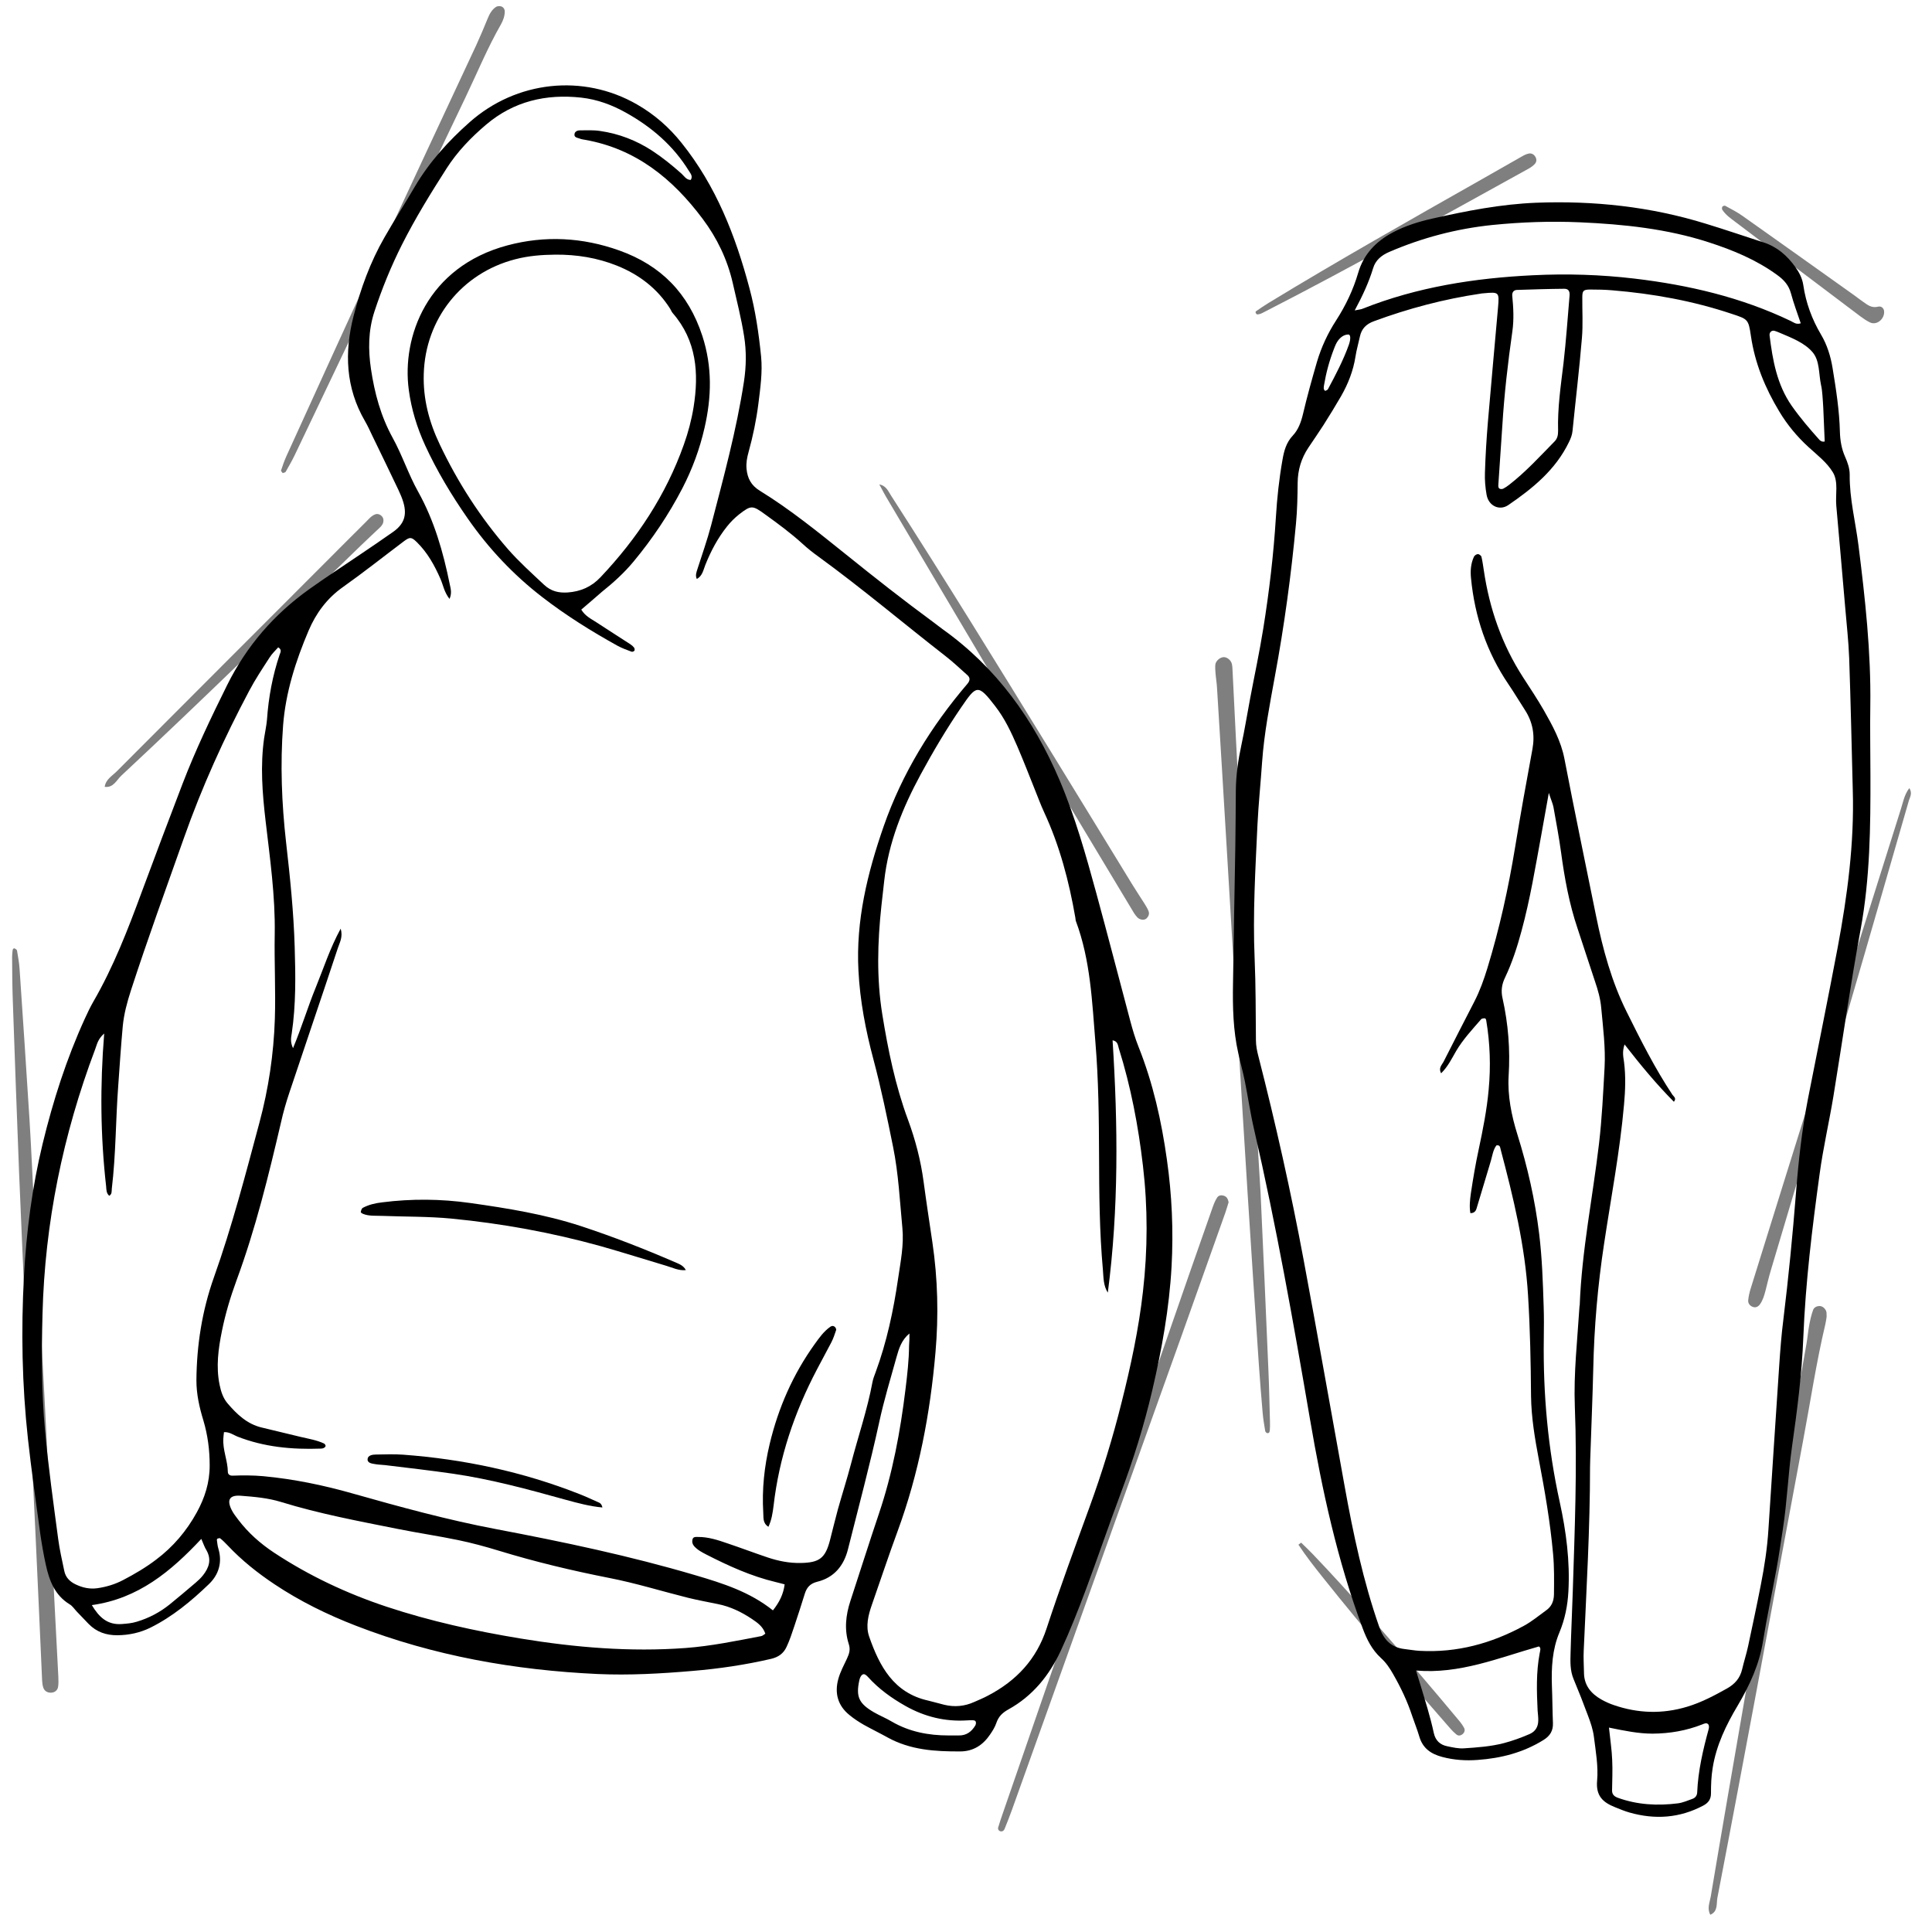 <?xml version="1.0" encoding="utf-8"?>
<!-- Generator: Adobe Illustrator 27.6.1, SVG Export Plug-In . SVG Version: 6.00 Build 0)  -->
<svg version="1.1" id="Layer_1" xmlns="http://www.w3.org/2000/svg" xmlns:xlink="http://www.w3.org/1999/xlink" x="0px" y="0px"
	 viewBox="0 0 150 150" style="enable-background:new 0 0 150 150;" xml:space="preserve">
<style type="text/css">
	.st0{opacity:0.5;}
</style>
<g>
	<g>
		<path d="M120.25,61.56c-0.23,1.27-0.4,2.25-0.58,3.24c-0.46,2.5-0.87,5.02-1.54,7.48c-0.33,1.23-0.72,2.44-1.27,3.6
			c-0.26,0.53-0.34,1.04-0.2,1.64c0.44,1.98,0.6,3.97,0.47,6.02c-0.09,1.53,0.22,3.07,0.68,4.54c0.79,2.52,1.37,5.08,1.69,7.71
			c0.23,1.88,0.29,3.77,0.35,5.65c0.03,0.83,0.02,1.67,0.01,2.5c-0.06,4.28,0.32,8.51,1.24,12.69c0.5,2.28,0.8,4.59,0.67,6.93
			c-0.06,1.1-0.27,2.16-0.7,3.19c-0.55,1.31-0.63,2.72-0.58,4.14c0.04,0.96,0.04,1.93,0.08,2.9c0.02,0.59-0.23,0.99-0.73,1.3
			c-1.57,0.98-3.3,1.42-5.11,1.55c-0.92,0.07-1.84,0.01-2.75-0.23c-0.87-0.23-1.51-0.66-1.78-1.57c-0.16-0.55-0.38-1.08-0.56-1.62
			c-0.37-1.13-0.88-2.2-1.47-3.23c-0.26-0.46-0.55-0.9-0.95-1.26c-0.7-0.64-1.1-1.44-1.43-2.33c-1.96-5.25-3.14-10.7-4.08-16.2
			c-1.29-7.53-2.62-15.05-4.34-22.5c-0.29-1.24-0.47-2.5-0.72-3.75c-0.15-0.73-0.35-1.45-0.51-2.18c-0.4-1.77-0.44-3.57-0.41-5.38
			c0.05-3.56,0.12-7.12,0.18-10.67c0.02-1.45,0.03-2.9,0.04-4.35c0.01-1.19,0.18-2.36,0.43-3.52c0.26-1.2,0.45-2.42,0.68-3.62
			c0.34-1.81,0.73-3.61,1.02-5.43c0.46-2.86,0.8-5.74,0.98-8.64c0.09-1.49,0.25-2.98,0.51-4.45c0.12-0.7,0.29-1.35,0.81-1.9
			c0.42-0.45,0.63-1.03,0.78-1.65c0.32-1.37,0.7-2.72,1.09-4.07c0.34-1.14,0.84-2.22,1.49-3.22c0.74-1.15,1.32-2.36,1.71-3.69
			c0.41-1.42,1.37-2.43,2.66-3.12c0.97-0.52,2.03-0.85,3.1-1.09c2.66-0.6,5.32-1.12,8.06-1.23c4.47-0.17,8.86,0.3,13.14,1.62
			c1.51,0.46,3,0.97,4.51,1.46c1.05,0.34,1.83,1.02,2.46,1.9c0.31,0.43,0.55,0.88,0.63,1.43c0.2,1.36,0.67,2.64,1.37,3.82
			c0.48,0.81,0.75,1.69,0.9,2.6c0.27,1.65,0.53,3.3,0.57,4.97c0.02,0.67,0.13,1.31,0.4,1.92c0.2,0.45,0.36,0.9,0.36,1.39
			c-0.02,1.86,0.45,3.66,0.68,5.48c0.52,4.14,0.98,8.29,0.92,12.47c-0.03,1.8,0.01,3.6,0.01,5.4c0.01,4-0.03,7.98-0.76,11.95
			c-0.8,4.32-1.41,8.67-2.12,13c-0.33,1.99-0.79,3.97-1.06,5.96c-0.58,4.22-1.1,8.45-1.27,12.71c-0.11,2.86-0.48,5.69-0.88,8.51
			c-0.3,2.13-0.38,4.28-0.71,6.4c-0.16,1.04-0.31,2.08-0.5,3.12c-0.34,1.86-0.74,3.7-1.04,5.57c-0.29,1.82-1.04,3.43-1.96,4.99
			c-0.9,1.51-1.67,3.09-1.95,4.86c-0.11,0.66-0.13,1.31-0.13,1.97c0,0.45-0.2,0.73-0.59,0.94c-1.84,0.98-3.76,1.11-5.75,0.54
			c-0.38-0.11-0.74-0.26-1.11-0.41c-0.93-0.37-1.5-0.87-1.39-2.06c0.1-1.12-0.11-2.28-0.25-3.41c-0.07-0.56-0.26-1.11-0.46-1.64
			c-0.35-0.95-0.72-1.89-1.11-2.82c-0.29-0.68-0.26-1.38-0.24-2.07c0.04-1.58,0.12-3.16,0.17-4.74c0.15-4.79,0.35-9.57,0.16-14.36
			c-0.1-2.6,0.2-5.18,0.36-7.76c0-0.04,0.01-0.09,0.02-0.13c0.16-4.23,1.01-8.37,1.5-12.55c0.23-1.96,0.32-3.94,0.43-5.91
			c0.08-1.54-0.12-3.07-0.26-4.6c-0.06-0.7-0.25-1.38-0.48-2.05c-0.46-1.37-0.9-2.75-1.36-4.13c-0.65-1.92-1.01-3.91-1.28-5.91
			c-0.16-1.17-0.38-2.34-0.59-3.51C120.56,62.4,120.43,62.12,120.25,61.56z M126.13,81.09c-0.2,0.59-0.09,0.98-0.04,1.37
			c0.14,1.1,0.1,2.19,0,3.29c-0.32,3.64-1.01,7.22-1.55,10.82c-0.49,3.22-0.77,6.45-0.84,9.71c-0.05,2.11-0.14,4.21-0.21,6.32
			c-0.01,0.44-0.04,0.88-0.04,1.32c0,4.75-0.28,9.48-0.49,14.22c-0.03,0.57,0.01,1.14,0.02,1.71c0,0.99,0.54,1.64,1.35,2.1
			c0.3,0.17,0.63,0.32,0.96,0.43c1.88,0.65,3.78,0.71,5.7,0.13c1.1-0.33,2.1-0.86,3.1-1.42c0.62-0.35,1.01-0.81,1.17-1.49
			c0.14-0.6,0.33-1.18,0.46-1.78c0.34-1.59,0.68-3.18,0.99-4.77c0.28-1.42,0.5-2.86,0.59-4.3c0.28-4.25,0.55-8.5,0.84-12.76
			c0.08-1.18,0.17-2.37,0.32-3.54c0.4-3.27,0.72-6.55,0.98-9.83c0.19-2.45,0.46-4.9,0.93-7.31c0.77-3.92,1.57-7.84,2.31-11.76
			c0.75-4.02,1.29-8.07,1.17-12.18c-0.09-3.43-0.16-6.85-0.28-10.28c-0.05-1.32-0.2-2.63-0.31-3.94c-0.23-2.63-0.45-5.25-0.69-7.88
			c-0.08-0.87,0.18-1.85-0.26-2.59c-0.46-0.77-1.23-1.36-1.91-1.98c-0.88-0.81-1.63-1.71-2.25-2.74c-1.1-1.82-1.9-3.75-2.21-5.88
			c-0.19-1.3-0.24-1.3-1.48-1.71c-3.02-1.01-6.12-1.57-9.28-1.83c-0.57-0.05-1.14-0.06-1.71-0.06c-0.54,0-0.62,0.09-0.62,0.61
			c-0.01,1.05,0.06,2.11-0.03,3.16c-0.2,2.41-0.49,4.81-0.73,7.21c-0.03,0.31-0.14,0.59-0.28,0.87c-1.03,2.14-2.8,3.58-4.7,4.88
			c-0.7,0.48-1.54,0.06-1.69-0.79c-0.1-0.56-0.15-1.14-0.13-1.7c0.04-1.32,0.12-2.63,0.23-3.95c0.25-2.98,0.53-5.95,0.79-8.93
			c0.1-1.16,0.07-1.18-1.11-1.07c-0.09,0.01-0.18,0.01-0.26,0.03c-2.83,0.42-5.59,1.15-8.27,2.14c-0.6,0.22-0.96,0.58-1.09,1.2
			c-0.11,0.52-0.26,1.02-0.34,1.54c-0.17,1.1-0.57,2.12-1.12,3.08c-0.44,0.76-0.9,1.51-1.37,2.25c-0.38,0.59-0.78,1.17-1.17,1.75
			c-0.55,0.83-0.82,1.73-0.83,2.73c-0.01,1.05-0.03,2.11-0.13,3.16c-0.37,3.98-0.91,7.94-1.64,11.87c-0.4,2.2-0.83,4.4-0.99,6.64
			c-0.11,1.62-0.28,3.24-0.36,4.86c-0.16,3.47-0.37,6.93-0.22,10.41c0.09,2.11,0.08,4.22,0.1,6.32c0,0.45,0.09,0.87,0.2,1.29
			c1.34,5.23,2.52,10.5,3.51,15.81c1.09,5.83,2.11,11.67,3.17,17.5c0.67,3.72,1.45,7.41,2.7,10.98c0.34,0.96,0.91,1.58,1.95,1.7
			c0.39,0.04,0.78,0.12,1.18,0.14c2.89,0.16,5.57-0.57,8.09-1.94c0.61-0.33,1.16-0.79,1.73-1.2c0.43-0.3,0.6-0.72,0.61-1.24
			c0.01-1.05,0.03-2.11-0.07-3.16c-0.22-2.45-0.64-4.87-1.1-7.29c-0.31-1.64-0.59-3.28-0.61-4.96c-0.02-2.59-0.07-5.18-0.23-7.77
			c-0.23-3.89-1.14-7.63-2.13-11.37c-0.04-0.15-0.04-0.37-0.33-0.31c-0.26,0.35-0.31,0.79-0.43,1.2c-0.36,1.18-0.7,2.36-1.06,3.53
			c-0.07,0.24-0.12,0.53-0.53,0.53c-0.09-0.52-0.03-1.04,0.04-1.55c0.17-1.13,0.36-2.26,0.6-3.37c0.33-1.55,0.64-3.1,0.78-4.67
			c0.17-1.8,0.11-3.6-0.19-5.38c-0.02-0.11-0.06-0.17-0.16-0.16c-0.08,0.01-0.19,0.02-0.23,0.07c-0.69,0.8-1.41,1.56-1.95,2.48
			c-0.34,0.59-0.64,1.21-1.16,1.72c-0.23-0.41,0.06-0.65,0.19-0.9c0.79-1.57,1.6-3.13,2.4-4.69c0.42-0.82,0.73-1.69,1-2.57
			c0.94-3.07,1.63-6.2,2.15-9.37c0.42-2.56,0.88-5.11,1.35-7.65c0.2-1.09,0.02-2.09-0.58-3.02c-0.43-0.66-0.83-1.34-1.28-2
			c-1.69-2.49-2.62-5.25-2.91-8.23c-0.06-0.57-0.02-1.15,0.23-1.68c0.05-0.1,0.2-0.2,0.31-0.2c0.09,0,0.25,0.12,0.27,0.21
			c0.08,0.34,0.13,0.69,0.18,1.03c0.44,3,1.41,5.79,3.06,8.34c0.55,0.85,1.11,1.69,1.61,2.56c0.67,1.18,1.32,2.36,1.59,3.74
			c0.79,4.1,1.64,8.18,2.47,12.27c0.52,2.55,1.2,5.05,2.36,7.38c1.09,2.2,2.2,4.4,3.56,6.45c0.09,0.13,0.34,0.27,0.11,0.54
			C128.6,84.17,127.4,82.72,126.13,81.09z M105.18,24.1c0.36-0.07,0.5-0.08,0.61-0.13c4.25-1.69,8.7-2.38,13.23-2.6
			c2.63-0.13,5.26-0.05,7.88,0.26c4.21,0.5,8.29,1.45,12.13,3.29c0.23,0.11,0.43,0.3,0.78,0.18c-0.26-0.77-0.55-1.54-0.76-2.32
			c-0.17-0.63-0.54-1.05-1.07-1.43c-1.62-1.18-3.43-1.93-5.32-2.54c-3.24-1.05-6.6-1.4-9.98-1.55c-2.28-0.1-4.56-0.02-6.84,0.21
			c-2.77,0.29-5.43,0.99-7.98,2.09c-0.61,0.26-1.07,0.65-1.25,1.26C106.28,21.9,105.81,22.93,105.18,24.1z M116.64,33.06
			c-0.1,1.53-0.21,3.06-0.31,4.59c-0.01,0.13,0,0.27,0.15,0.31c0.07,0.02,0.18,0.01,0.25-0.03c0.15-0.08,0.3-0.18,0.44-0.29
			c1.29-1,2.38-2.2,3.52-3.36c0.24-0.24,0.28-0.52,0.28-0.84c-0.05-1.76,0.21-3.5,0.42-5.24c0.2-1.74,0.32-3.49,0.47-5.24
			c0.03-0.36-0.09-0.54-0.41-0.54c-1.23,0.01-2.45,0.05-3.68,0.09c-0.26,0.01-0.38,0.2-0.36,0.45c0.09,0.92,0.14,1.84,0.01,2.76
			C117.07,28.17,116.79,30.61,116.64,33.06z M109.94,129.7c0.32,1.04,0.61,1.99,0.89,2.94c0.18,0.63,0.35,1.26,0.49,1.91
			c0.13,0.59,0.49,0.92,1.05,1.03c0.43,0.09,0.87,0.19,1.29,0.16c1.05-0.07,2.09-0.14,3.12-0.41c0.68-0.18,1.33-0.42,1.98-0.7
			c0.45-0.2,0.66-0.56,0.67-1.03c0.01-0.26-0.03-0.52-0.05-0.79c-0.07-1.49-0.12-2.97,0.16-4.45c0.03-0.18,0.13-0.42-0.06-0.53
			C116.34,128.72,113.33,129.99,109.94,129.7z M124.92,134.13c0.1,0.96,0.22,1.73,0.25,2.52c0.04,0.79,0,1.58-0.01,2.37
			c0,0.31,0.18,0.46,0.45,0.56c1.52,0.55,3.09,0.63,4.67,0.43c0.38-0.05,0.76-0.22,1.13-0.35c0.22-0.08,0.35-0.26,0.36-0.5
			c0.07-1.68,0.45-3.3,0.89-4.91c0.03-0.11,0.04-0.28-0.02-0.36c-0.13-0.17-0.32-0.07-0.47-0.01c-1.24,0.49-2.52,0.71-3.86,0.72
			C127.21,134.6,126.14,134.38,124.92,134.13z M141.67,34.28c-0.04-0.85-0.07-1.72-0.11-2.58c-0.02-0.35-0.04-0.7-0.07-1.05
			c-0.02-0.26-0.05-0.52-0.11-0.78c-0.18-0.85-0.09-1.85-0.64-2.51c-0.64-0.76-1.65-1.13-2.58-1.53c-0.12-0.05-0.24-0.1-0.37-0.14
			c-0.23-0.07-0.43,0.1-0.4,0.36c0.24,1.92,0.57,3.81,1.72,5.46c0.66,0.94,1.4,1.8,2.16,2.65
			C141.37,34.25,141.48,34.32,141.67,34.28z M102.89,30.35c0.07-0.04,0.18-0.07,0.21-0.13c0.6-1.12,1.19-2.24,1.62-3.44
			c0.17-0.48,0.14-0.82-0.04-0.81c-0.33,0.01-0.58,0.2-0.77,0.44c-0.16,0.2-0.26,0.46-0.35,0.7c-0.35,0.9-0.6,1.83-0.76,2.78
			C102.78,30.05,102.72,30.23,102.89,30.35z"/>
	</g>
	<g>
		<path d="M70.61,103.53c-0.61,0.5-0.82,1.17-1,1.82c-0.47,1.69-0.98,3.36-1.35,5.08c-0.72,3.3-1.6,6.57-2.42,9.84
			c-0.32,1.29-1.08,2.22-2.4,2.54c-0.55,0.14-0.81,0.45-0.96,0.94c-0.26,0.84-0.53,1.67-0.81,2.51c-0.18,0.54-0.36,1.09-0.6,1.6
			c-0.23,0.5-0.61,0.79-1.19,0.93c-2.02,0.47-4.06,0.77-6.11,0.94c-2.45,0.21-4.91,0.35-7.37,0.24c-6.45-0.3-12.73-1.41-18.77-3.75
			c-2.22-0.86-4.34-1.9-6.32-3.22c-1.32-0.88-2.55-1.86-3.64-3.02c-0.18-0.19-0.37-0.38-0.57-0.54c-0.04-0.04-0.15,0-0.22,0.02
			c-0.02,0.01-0.05,0.08-0.04,0.12c0.03,0.22,0.05,0.44,0.11,0.64c0.33,1.08,0.03,2.05-0.74,2.78c-1.36,1.31-2.82,2.52-4.53,3.37
			c-0.79,0.39-1.65,0.58-2.55,0.59c-0.88,0.01-1.64-0.25-2.26-0.89c-0.3-0.32-0.61-0.63-0.91-0.95c-0.18-0.19-0.33-0.43-0.55-0.56
			c-1.15-0.7-1.58-1.83-1.85-3.06c-0.18-0.81-0.32-1.64-0.44-2.46c-0.33-2.44-0.68-4.87-0.95-7.32c-0.46-4.2-0.54-8.41-0.31-12.63
			c0.19-3.47,0.63-6.91,1.45-10.29c0.81-3.34,1.85-6.59,3.28-9.72c0.2-0.44,0.41-0.88,0.65-1.3c1.57-2.71,2.69-5.61,3.77-8.54
			c1.04-2.8,2.09-5.59,3.16-8.38c1.01-2.63,2.22-5.16,3.47-7.68c1.5-3.02,3.63-5.48,6.36-7.43c1.29-0.92,2.61-1.78,3.92-2.67
			c0.87-0.59,1.75-1.18,2.61-1.79c0.84-0.6,1.08-1.28,0.79-2.28c-0.1-0.34-0.24-0.66-0.39-0.98c-0.66-1.39-1.33-2.77-2-4.15
			c-0.19-0.4-0.37-0.8-0.59-1.18c-1.51-2.59-1.61-5.34-0.89-8.16c0.55-2.13,1.3-4.2,2.4-6.11c0.76-1.33,1.59-2.63,2.37-3.96
			c1.13-1.91,2.59-3.52,4.25-4.99c3.62-3.2,8.8-3.78,12.99-1.37c1.34,0.77,2.48,1.76,3.46,2.99c2.67,3.33,4.18,7.19,5.26,11.25
			c0.47,1.74,0.73,3.53,0.91,5.32c0.12,1.23-0.06,2.46-0.21,3.68c-0.16,1.26-0.42,2.51-0.76,3.74c-0.12,0.43-0.2,0.85-0.16,1.3
			c0.07,0.74,0.35,1.29,1.03,1.71c2.36,1.45,4.51,3.2,6.67,4.93c2.22,1.79,4.47,3.56,6.77,5.25c0.25,0.18,0.49,0.38,0.74,0.56
			c4.2,2.99,7.08,7.02,9.09,11.72c1.21,2.84,2.04,5.8,2.85,8.76c0.9,3.3,1.76,6.62,2.64,9.93c0.18,0.68,0.38,1.36,0.64,2.01
			c1.13,2.83,1.79,5.78,2.21,8.79c0.39,2.75,0.51,5.5,0.36,8.28c-0.18,3.26-0.76,6.45-1.5,9.62c-0.64,2.74-1.48,5.42-2.47,8.05
			c-0.92,2.47-1.77,4.96-2.69,7.43c-0.6,1.6-1.23,3.2-1.95,4.75c-0.89,1.91-2.18,3.5-4.06,4.54c-0.45,0.25-0.76,0.54-0.93,1.04
			c-0.11,0.33-0.3,0.63-0.5,0.92c-0.55,0.81-1.3,1.3-2.31,1.3c-1.95,0.01-3.87-0.11-5.63-1.08c-0.61-0.34-1.25-0.65-1.86-0.99
			c-0.38-0.22-0.75-0.46-1.09-0.74c-0.93-0.74-1.19-1.72-0.88-2.83c0.15-0.54,0.43-1.06,0.67-1.57c0.17-0.37,0.28-0.69,0.14-1.12
			c-0.36-1.12-0.24-2.25,0.13-3.37c0.74-2.25,1.45-4.51,2.21-6.76c1.06-3.14,1.66-6.37,2.06-9.64c0.14-1.13,0.27-2.27,0.28-3.41
			C70.61,104.14,70.61,103.84,70.61,103.53z M34.9,46.5c-0.42-0.54-0.49-1.07-0.7-1.55c-0.46-1.05-1.01-2.05-1.84-2.86
			c-0.42-0.41-0.54-0.41-1.01-0.06c-1.58,1.19-3.13,2.42-4.74,3.56c-1.23,0.87-2.08,2.03-2.65,3.37c-1,2.35-1.78,4.79-1.98,7.35
			c-0.23,3.03-0.11,6.06,0.23,9.08c0.31,2.71,0.59,5.42,0.67,8.14c0.07,2.24,0.1,4.48-0.23,6.71c-0.05,0.31-0.13,0.65,0.1,1.14
			c0.69-1.66,1.15-3.21,1.76-4.7c0.61-1.49,1.1-3.04,1.94-4.58c0.19,0.65-0.08,1.08-0.22,1.51c-1.24,3.75-2.52,7.49-3.77,11.24
			c-0.25,0.75-0.47,1.51-0.64,2.28c-0.97,4.15-1.98,8.28-3.46,12.29c-0.47,1.28-0.86,2.58-1.13,3.92c-0.28,1.38-0.47,2.77-0.18,4.18
			c0.11,0.53,0.27,1.03,0.62,1.44c0.72,0.84,1.51,1.6,2.64,1.87c1.02,0.24,2.05,0.5,3.07,0.74c0.6,0.14,1.21,0.24,1.77,0.5
			c0.06,0.03,0.13,0.12,0.13,0.19c0,0.06-0.08,0.13-0.14,0.16c-0.08,0.04-0.17,0.05-0.25,0.05c-2.21,0.08-4.39-0.12-6.47-0.94
			c-0.32-0.13-0.6-0.36-1.03-0.34c-0.02,0.16-0.04,0.33-0.05,0.49c-0.06,0.89,0.34,1.72,0.35,2.6c0,0.21,0.19,0.3,0.37,0.29
			c0.79-0.03,1.58-0.03,2.37,0.04c2.37,0.22,4.69,0.7,6.97,1.35c3.67,1.04,7.36,2.05,11.11,2.76c5.22,0.99,10.41,2.08,15.51,3.59
			c2.1,0.62,4.19,1.28,5.99,2.72c0.49-0.62,0.81-1.24,0.91-2.02c-0.28-0.07-0.48-0.13-0.7-0.18c-1.89-0.45-3.65-1.25-5.37-2.13
			c-0.35-0.18-0.7-0.36-0.97-0.67c-0.12-0.15-0.16-0.31-0.12-0.49c0.05-0.24,0.25-0.21,0.42-0.21c0.8-0.01,1.56,0.24,2.31,0.5
			c1.04,0.35,2.07,0.74,3.11,1.09c0.84,0.28,1.69,0.45,2.59,0.43c1.42-0.03,1.88-0.37,2.24-1.73c0.21-0.81,0.4-1.62,0.62-2.42
			c0.33-1.18,0.71-2.36,1.02-3.54c0.55-2.12,1.27-4.2,1.67-6.36c0.05-0.26,0.15-0.51,0.24-0.75c0.87-2.36,1.39-4.81,1.75-7.29
			c0.19-1.3,0.46-2.61,0.33-3.93c-0.2-2.1-0.3-4.21-0.72-6.28c-0.46-2.28-0.93-4.56-1.53-6.81c-0.6-2.25-1.04-4.53-1.16-6.87
			c-0.21-3.89,0.7-7.6,1.96-11.22c1.43-4.1,3.68-7.76,6.5-11.06c0.21-0.25,0.23-0.47-0.01-0.68c-0.56-0.5-1.1-1.01-1.69-1.47
			c-3.29-2.56-6.48-5.26-9.86-7.72c-0.43-0.31-0.84-0.63-1.23-0.99c-0.91-0.83-1.9-1.56-2.9-2.28c-1-0.73-1.1-0.74-2.04-0.01
			c-0.34,0.27-0.66,0.59-0.93,0.93c-0.72,0.9-1.25,1.9-1.68,2.97c-0.16,0.39-0.22,0.87-0.67,1.11c-0.13-0.27-0.03-0.52,0.05-0.77
			c0.36-1.13,0.76-2.25,1.06-3.39c0.96-3.69,1.97-7.38,2.55-11.16c0.18-1.19,0.2-2.35,0.01-3.54c-0.22-1.39-0.57-2.75-0.88-4.12
			c-0.42-1.83-1.22-3.49-2.33-4.97c-2.33-3.12-5.2-5.46-9.17-6.15c-0.13-0.02-0.26-0.04-0.38-0.09c-0.18-0.07-0.47-0.08-0.4-0.38
			c0.04-0.19,0.25-0.26,0.42-0.26c0.53,0,1.06-0.03,1.57,0.05c1.45,0.21,2.8,0.73,4.03,1.53c0.81,0.53,1.56,1.14,2.28,1.78
			c0.21,0.19,0.37,0.49,0.72,0.49c0.18-0.29-0.02-0.5-0.15-0.71c-1.21-1.96-2.89-3.4-4.88-4.51c-1.09-0.61-2.23-1.03-3.47-1.17
			c-2.74-0.3-5.24,0.28-7.38,2.09c-1.18,1-2.25,2.11-3.08,3.41c-1.23,1.92-2.43,3.87-3.46,5.91c-0.85,1.69-1.56,3.43-2.15,5.23
			c-0.47,1.46-0.48,2.93-0.26,4.42c0.28,1.88,0.76,3.67,1.69,5.36c0.74,1.34,1.22,2.83,1.97,4.17c1.26,2.26,1.95,4.69,2.46,7.2
			C34.99,45.7,35.1,46.05,34.9,46.5z M86.01,100.36c-0.35-0.55-0.33-1.16-0.38-1.76c-0.27-2.98-0.29-5.97-0.3-8.95
			c-0.01-2.9-0.04-5.8-0.28-8.69c-0.26-3.18-0.38-6.4-1.52-9.45c-0.03-0.08-0.02-0.17-0.04-0.26c-0.49-2.82-1.21-5.57-2.42-8.18
			c-0.28-0.6-0.5-1.22-0.75-1.83c-0.44-1.1-0.87-2.21-1.34-3.3c-0.47-1.09-0.98-2.17-1.71-3.11c-1.35-1.76-1.46-1.64-2.65,0.1
			c-1.14,1.67-2.17,3.41-3.13,5.18c-1.41,2.6-2.51,5.31-2.84,8.28c-0.07,0.65-0.15,1.31-0.22,1.96c-0.3,2.8-0.38,5.61,0.07,8.4
			c0.45,2.78,1.01,5.52,1.99,8.17c0.58,1.57,1,3.18,1.22,4.84c0.21,1.57,0.45,3.13,0.68,4.69c0.42,2.84,0.49,5.7,0.24,8.55
			c-0.41,4.74-1.29,9.39-2.94,13.88c-0.7,1.9-1.33,3.81-2,5.72c-0.28,0.8-0.49,1.65-0.21,2.46c0.8,2.3,1.9,4.37,4.57,4.97
			c0.43,0.1,0.85,0.23,1.27,0.33c0.79,0.19,1.57,0.12,2.32-0.22c0.36-0.16,0.73-0.31,1.08-0.5c2.19-1.15,3.75-2.8,4.54-5.22
			c1.04-3.17,2.2-6.3,3.34-9.44c0.96-2.64,1.79-5.33,2.47-8.06c0.72-2.85,1.34-5.73,1.67-8.66c0.37-3.24,0.38-6.49,0-9.73
			c-0.36-3.1-0.94-6.16-1.88-9.15c-0.07-0.23-0.07-0.54-0.48-0.61C86.8,87.35,86.86,93.86,86.01,100.36z M8.09,80.24
			c-0.51,0.45-0.56,0.86-0.7,1.22c-2.5,6.63-3.91,13.48-4.09,20.58c-0.08,3.03-0.08,6.07,0.2,9.09c0.26,2.8,0.65,5.58,1.02,8.37
			c0.11,0.83,0.3,1.64,0.47,2.46c0.1,0.51,0.43,0.84,0.9,1.06c0.53,0.25,1.07,0.37,1.66,0.29c0.7-0.1,1.37-0.3,2-0.63
			c0.9-0.47,1.77-0.98,2.57-1.59c1.32-0.99,2.37-2.23,3.16-3.67c0.62-1.13,1-2.31,1-3.64c0-1.2-0.15-2.36-0.49-3.5
			c-0.31-1.01-0.54-2.04-0.54-3.1c0.02-2.74,0.44-5.42,1.36-8.01c1.4-3.93,2.45-7.97,3.53-12c0.71-2.64,1.11-5.33,1.2-8.06
			c0.07-2.2-0.05-4.39-0.01-6.59c0.05-2.96-0.37-5.87-0.71-8.79c-0.25-2.15-0.42-4.28-0.11-6.44c0.07-0.48,0.18-0.95,0.22-1.43
			c0.12-1.72,0.43-3.4,0.98-5.03c0.06-0.17,0.2-0.39-0.11-0.57c-0.23,0.26-0.49,0.5-0.67,0.79c-0.55,0.85-1.11,1.69-1.58,2.58
			c-1.96,3.69-3.68,7.49-5.07,11.43c-1.39,3.93-2.82,7.85-4.11,11.82c-0.3,0.93-0.55,1.85-0.64,2.81c-0.14,1.53-0.24,3.06-0.35,4.6
			C8.98,86.94,9,89.63,8.68,92.29c-0.02,0.19,0.03,0.42-0.2,0.55c-0.23-0.2-0.22-0.48-0.24-0.73C7.8,88.22,7.76,84.31,8.09,80.24z
			 M59.42,126.84c-0.18-0.56-0.62-0.86-1.05-1.15c-0.81-0.54-1.68-0.96-2.64-1.15c-0.77-0.16-1.55-0.3-2.32-0.49
			c-2.04-0.51-4.06-1.14-6.12-1.54c-2.89-0.57-5.74-1.25-8.55-2.11c-1.05-0.32-2.11-0.61-3.18-0.83c-1.55-0.32-3.11-0.55-4.66-0.86
			c-3.05-0.61-6.11-1.18-9.09-2.1c-1.01-0.31-2.07-0.4-3.11-0.48c-0.87-0.07-1.11,0.31-0.72,1.09c0.13,0.27,0.33,0.52,0.51,0.76
			c0.78,1.03,1.72,1.86,2.79,2.57c2.73,1.8,5.65,3.17,8.75,4.2c3.38,1.12,6.85,1.88,10.36,2.46c4.26,0.7,8.53,1.06,12.85,0.74
			c1.98-0.15,3.91-0.55,5.85-0.92C59.2,127.02,59.3,126.91,59.42,126.84z M15.63,119.48c-2.36,2.52-4.89,4.64-8.5,5.14
			c0.56,0.94,1.21,1.55,2.32,1.47c0.4-0.03,0.78-0.06,1.17-0.18c0.94-0.28,1.79-0.73,2.55-1.34c0.68-0.55,1.35-1.12,2.02-1.69
			c0.2-0.17,0.39-0.35,0.56-0.56c0.47-0.59,0.69-1.22,0.29-1.94C15.88,120.13,15.79,119.84,15.63,119.48z M73.65,134.74
			c0.26,0,0.53,0,0.79,0c0.59,0.01,0.99-0.29,1.28-0.77c0.04-0.07,0.06-0.17,0.05-0.24c-0.02-0.17-0.17-0.17-0.29-0.17
			c-0.13-0.01-0.26,0.01-0.39,0.01c-1.71,0.11-3.3-0.28-4.79-1.12c-1.08-0.61-2.07-1.32-2.9-2.24c-0.12-0.13-0.28-0.29-0.43-0.2
			c-0.13,0.07-0.22,0.28-0.25,0.44c-0.28,1.28-0.04,1.81,1.13,2.49c0.45,0.26,0.95,0.46,1.4,0.73
			C70.61,134.46,72.1,134.74,73.65,134.74z"/>
		<path d="M45.13,47.33c0.3,0.5,0.75,0.71,1.15,0.97c0.88,0.58,1.77,1.14,2.66,1.72c0.11,0.07,0.21,0.16,0.29,0.26
			c0.04,0.06,0.06,0.18,0.03,0.23c-0.03,0.06-0.16,0.11-0.22,0.09c-0.37-0.14-0.74-0.27-1.09-0.46c-2.04-1.13-4.01-2.36-5.86-3.79
			c-2.24-1.73-4.16-3.77-5.78-6.1c-1.26-1.81-2.39-3.69-3.31-5.69c-0.62-1.36-1.06-2.78-1.26-4.28c-0.56-4.11,1.41-9.56,7.66-11.23
			c2.92-0.78,5.84-0.62,8.69,0.4c3.22,1.15,5.36,3.32,6.44,6.63c0.78,2.4,0.72,4.75,0.17,7.14c-0.37,1.63-0.95,3.2-1.72,4.69
			c-1.06,2.04-2.33,3.93-3.79,5.69c-0.73,0.88-1.58,1.65-2.47,2.36C46.18,46.42,45.66,46.89,45.13,47.33z M43.13,19.77
			c-1.06,0.01-2.1,0.09-3.13,0.36c-4.15,1.07-6.98,4.63-7.1,8.91c-0.06,1.94,0.42,3.74,1.24,5.46c1.4,2.95,3.15,5.67,5.3,8.14
			c0.87,0.99,1.85,1.87,2.81,2.77c0.54,0.5,1.12,0.63,1.81,0.59c1.01-0.07,1.85-0.43,2.56-1.18c2.84-3,5.08-6.38,6.47-10.29
			c0.34-0.95,0.6-1.93,0.76-2.92c0.42-2.63,0.24-5.16-1.62-7.3c-0.09-0.1-0.13-0.23-0.2-0.34c-1-1.58-2.41-2.65-4.12-3.34
			C46.36,20.01,44.77,19.76,43.13,19.77z"/>
		<path d="M53.25,98.61c-0.57,0.06-1.05-0.2-1.54-0.34c-1.68-0.5-3.35-1.03-5.04-1.51c-3.81-1.06-7.7-1.77-11.64-2.15
			c-1.79-0.17-3.6-0.14-5.4-0.21c-0.48-0.02-0.97,0.03-1.43-0.15c-0.08-0.03-0.2-0.11-0.19-0.15c0.02-0.11,0.07-0.27,0.15-0.32
			c0.47-0.25,0.98-0.37,1.51-0.43c2.28-0.29,4.56-0.27,6.83,0.05c2.91,0.41,5.81,0.88,8.62,1.8c2.46,0.81,4.87,1.75,7.25,2.78
			C52.68,98.12,53.04,98.22,53.25,98.61z"/>
		<path d="M59.66,118.54c-0.46-0.29-0.37-0.72-0.4-1.09c-0.11-1.81,0.08-3.59,0.5-5.35c0.67-2.8,1.81-5.4,3.49-7.74
			c0.36-0.5,0.71-1,1.23-1.36c0.12-0.08,0.25-0.07,0.35,0.03c0.05,0.06,0.11,0.17,0.09,0.23c-0.11,0.33-0.22,0.66-0.38,0.97
			c-0.36,0.7-0.75,1.39-1.11,2.09c-1.75,3.33-2.94,6.84-3.37,10.59C59.99,117.46,59.91,118.01,59.66,118.54z"/>
		<path d="M46.77,117.04c-0.98-0.09-1.9-0.34-2.82-0.59c-2.92-0.81-5.84-1.61-8.84-2.04c-1.74-0.25-3.48-0.45-5.22-0.66
			c-0.26-0.03-0.53-0.03-0.79-0.08c-0.25-0.04-0.6-0.09-0.56-0.4c0.03-0.28,0.38-0.34,0.64-0.34c0.7-0.01,1.41-0.04,2.11,0.01
			c4.71,0.35,9.29,1.32,13.7,3.06c0.49,0.19,0.97,0.42,1.45,0.63C46.59,116.68,46.72,116.79,46.77,117.04z"/>
	</g>
	<g class="st0">
		<path d="M1.98,102.48c-0.17-3.94-0.35-7.71-0.5-11.48c-0.18-4.47-0.33-8.95-0.49-13.42c-0.04-1.1-0.04-2.19-0.05-3.29
			c0-0.17,0.02-0.35,0.04-0.52c0.02-0.11,0.09-0.17,0.17-0.13c0.07,0.04,0.16,0.1,0.17,0.16c0.08,0.47,0.17,0.95,0.2,1.43
			c0.26,3.9,0.53,7.79,0.77,11.69c0.14,2.23,0.23,4.47,0.35,6.71c0.22,4.12,0.46,8.24,0.68,12.36c0.1,1.84,0.2,3.68,0.29,5.52
			c0.12,2.59,0.23,5.17,0.36,7.76c0.18,3.64,0.37,7.28,0.56,10.92c0.01,0.26,0.02,0.53-0.02,0.78c-0.05,0.29-0.28,0.45-0.57,0.45
			c-0.29,0-0.51-0.15-0.59-0.43c-0.05-0.17-0.07-0.34-0.08-0.52c-0.18-3.9-0.34-7.81-0.53-11.71c-0.21-4.52-0.44-9.03-0.66-13.55
			C2.03,104.24,2,103.27,1.98,102.48z"/>
		<g>
			<path d="M97.87,92.6c0.21,4.6,0.42,9.21,0.61,13.81c0.06,1.32,0.08,2.63,0.12,3.95c0.01,0.22,0,0.44-0.01,0.66
				c-0.01,0.12-0.03,0.27-0.2,0.25c-0.06-0.01-0.15-0.1-0.16-0.17c-0.08-0.48-0.16-0.95-0.2-1.43c-0.11-1.22-0.2-2.45-0.29-3.68
				c-0.3-4.47-0.6-8.93-0.88-13.4c-0.27-4.29-0.53-8.59-0.79-12.88c-0.27-4.47-0.53-8.94-0.8-13.41c-0.26-4.29-0.51-8.59-0.78-12.88
				c-0.02-0.39-0.09-0.78-0.12-1.18c-0.02-0.22-0.03-0.44-0.01-0.65c0.04-0.29,0.37-0.56,0.64-0.57c0.28-0.01,0.59,0.25,0.65,0.56
				c0.03,0.13,0.03,0.26,0.04,0.39c0.18,3.59,0.35,7.19,0.55,10.78c0.21,3.9,0.45,7.8,0.67,11.7c0.1,1.8,0.2,3.59,0.29,5.39
				c0.13,2.54,0.23,5.09,0.36,7.63C97.67,89.19,97.77,90.89,97.87,92.6z"/>
			<path d="M95.39,93.34c-0.07,0.22-0.15,0.51-0.25,0.8c-1.13,3.19-2.26,6.37-3.4,9.56c-4.39,12.28-8.79,24.56-13.18,36.84
				c-0.18,0.5-0.37,0.98-0.57,1.47c-0.05,0.12-0.17,0.21-0.32,0.17c-0.14-0.04-0.21-0.17-0.17-0.3c0.11-0.38,0.24-0.75,0.37-1.13
				c4.27-12.37,8.55-24.74,12.82-37.1c1.13-3.28,2.28-6.55,3.43-9.83c0.1-0.29,0.21-0.58,0.37-0.83c0.12-0.2,0.36-0.23,0.59-0.13
				C95.25,92.94,95.34,93.08,95.39,93.34z"/>
			<path d="M141.82,102.22c-0.02,0.15-0.05,0.37-0.1,0.59c-0.71,2.99-1.16,6.03-1.73,9.05c-1.21,6.43-2.39,12.86-3.59,19.29
				c-1.01,5.39-2.02,10.79-3.06,16.18c-0.09,0.46,0.06,1.07-0.55,1.33c-0.27-0.47-0.05-0.95,0.03-1.4c0.9-5.37,1.83-10.73,2.76-16.1
				c0.92-5.32,1.83-10.64,2.76-15.96c0.63-3.63,1.28-7.26,1.92-10.9c0.08-0.47,0.12-0.96,0.21-1.43c0.07-0.39,0.16-0.77,0.29-1.14
				c0.07-0.22,0.28-0.33,0.52-0.33c0.24,0,0.49,0.24,0.53,0.5C141.81,101.98,141.81,102.07,141.82,102.22z"/>
			<path d="M148.24,61.19c0.25,0.39,0.06,0.67-0.03,0.95c-1.55,5.35-3.08,10.71-4.65,16.06c-2.01,6.82-4.05,13.63-6.08,20.45
				c-0.15,0.5-0.27,1.02-0.4,1.53c-0.1,0.39-0.21,0.77-0.44,1.09c-0.13,0.18-0.34,0.29-0.57,0.19c-0.22-0.09-0.36-0.27-0.34-0.51
				c0.03-0.3,0.1-0.61,0.19-0.9c1.67-5.36,3.34-10.73,5.02-16.09c2.2-7.04,4.41-14.07,6.63-21.1
				C147.75,62.31,147.84,61.71,148.24,61.19z"/>
			<path d="M21.95,36.73c-0.05-0.07-0.14-0.15-0.13-0.2c0.12-0.37,0.25-0.74,0.41-1.1c2.33-5.11,4.65-10.23,7.01-15.32
				c2.56-5.54,5.15-11.06,7.73-16.59c0.31-0.68,0.6-1.36,0.88-2.05C38,1.1,38.18,0.75,38.52,0.53c0.1-0.06,0.25-0.06,0.37-0.04
				c0.18,0.05,0.29,0.2,0.3,0.39c0,0.36-0.12,0.69-0.29,1c-1.05,1.83-1.85,3.78-2.76,5.68c-4.43,9.26-8.85,18.54-13.27,27.8
				c-0.21,0.43-0.45,0.85-0.69,1.27C22.14,36.69,22.03,36.7,21.95,36.73z"/>
			<path d="M68.27,37.61c0.53,0.1,0.69,0.52,0.92,0.88c4.21,6.54,8.28,13.16,12.35,19.78c2.14,3.48,4.27,6.97,6.4,10.45
				c0.3,0.49,0.62,0.96,0.92,1.44c0.11,0.18,0.23,0.37,0.31,0.57c0.09,0.23,0,0.43-0.17,0.59c-0.18,0.15-0.52,0.1-0.71-0.11
				c-0.09-0.1-0.17-0.2-0.24-0.31c-2.89-4.82-5.8-9.63-8.67-14.46c-3.48-5.85-6.94-11.71-10.41-17.57
				C68.72,38.46,68.5,38.04,68.27,37.61z"/>
			<path d="M29.77,40.39c0.01,0.24-0.12,0.42-0.28,0.57c-0.51,0.49-1.03,0.96-1.53,1.45c-6.15,5.96-12.27,11.96-18.53,17.8
				c-0.38,0.35-0.62,0.97-1.3,0.88c0.08-0.58,0.57-0.84,0.93-1.2c5.36-5.38,10.74-10.75,16.11-16.13c1.09-1.09,2.17-2.18,3.26-3.26
				c0.22-0.22,0.41-0.46,0.71-0.57C29.41,39.82,29.79,40.09,29.77,40.39z"/>
			<path d="M97.58,24.41c-0.04-0.06-0.08-0.09-0.09-0.12c-0.01-0.04-0.01-0.11,0.02-0.12c0.32-0.22,0.65-0.45,0.98-0.65
				c5.44-3.31,10.98-6.44,16.52-9.58c1.03-0.58,2.06-1.18,3.09-1.76c0.19-0.11,0.39-0.22,0.6-0.26c0.23-0.04,0.42,0.08,0.53,0.3
				c0.09,0.18,0.06,0.36-0.05,0.49c-0.14,0.16-0.33,0.29-0.51,0.39c-6.77,3.73-13.5,7.53-20.37,11.05
				C98.06,24.27,97.84,24.42,97.58,24.41z"/>
			<path d="M101.02,119.77c0.31,0.3,0.62,0.6,0.92,0.91c2.88,3.01,5.6,6.17,8.32,9.33c1,1.16,1.98,2.34,2.97,3.52
				c0.17,0.2,0.33,0.41,0.45,0.64c0.08,0.16,0.02,0.35-0.13,0.47c-0.15,0.12-0.33,0.15-0.48,0.02c-0.17-0.14-0.32-0.29-0.47-0.46
				c-3.35-3.83-6.67-7.68-9.84-11.66c-0.68-0.85-1.35-1.7-1.95-2.61C100.88,119.88,100.95,119.82,101.02,119.77z"/>
			<path d="M146.28,24.15c0.06,0.62-0.58,1.14-1.1,0.88c-0.27-0.13-0.53-0.31-0.77-0.49c-3.22-2.43-6.44-4.85-9.65-7.29
				c-0.38-0.29-0.79-0.56-1.05-0.98c-0.03-0.05-0.02-0.18,0.02-0.23c0.04-0.05,0.17-0.09,0.22-0.06c0.46,0.25,0.93,0.49,1.35,0.79
				c2.9,2.05,5.79,4.11,8.68,6.17c0.21,0.15,0.42,0.32,0.64,0.47c0.36,0.25,0.68,0.53,1.19,0.4
				C146.08,23.74,146.26,23.95,146.28,24.15z"/>
		</g>
	</g>
</g>
</svg>
